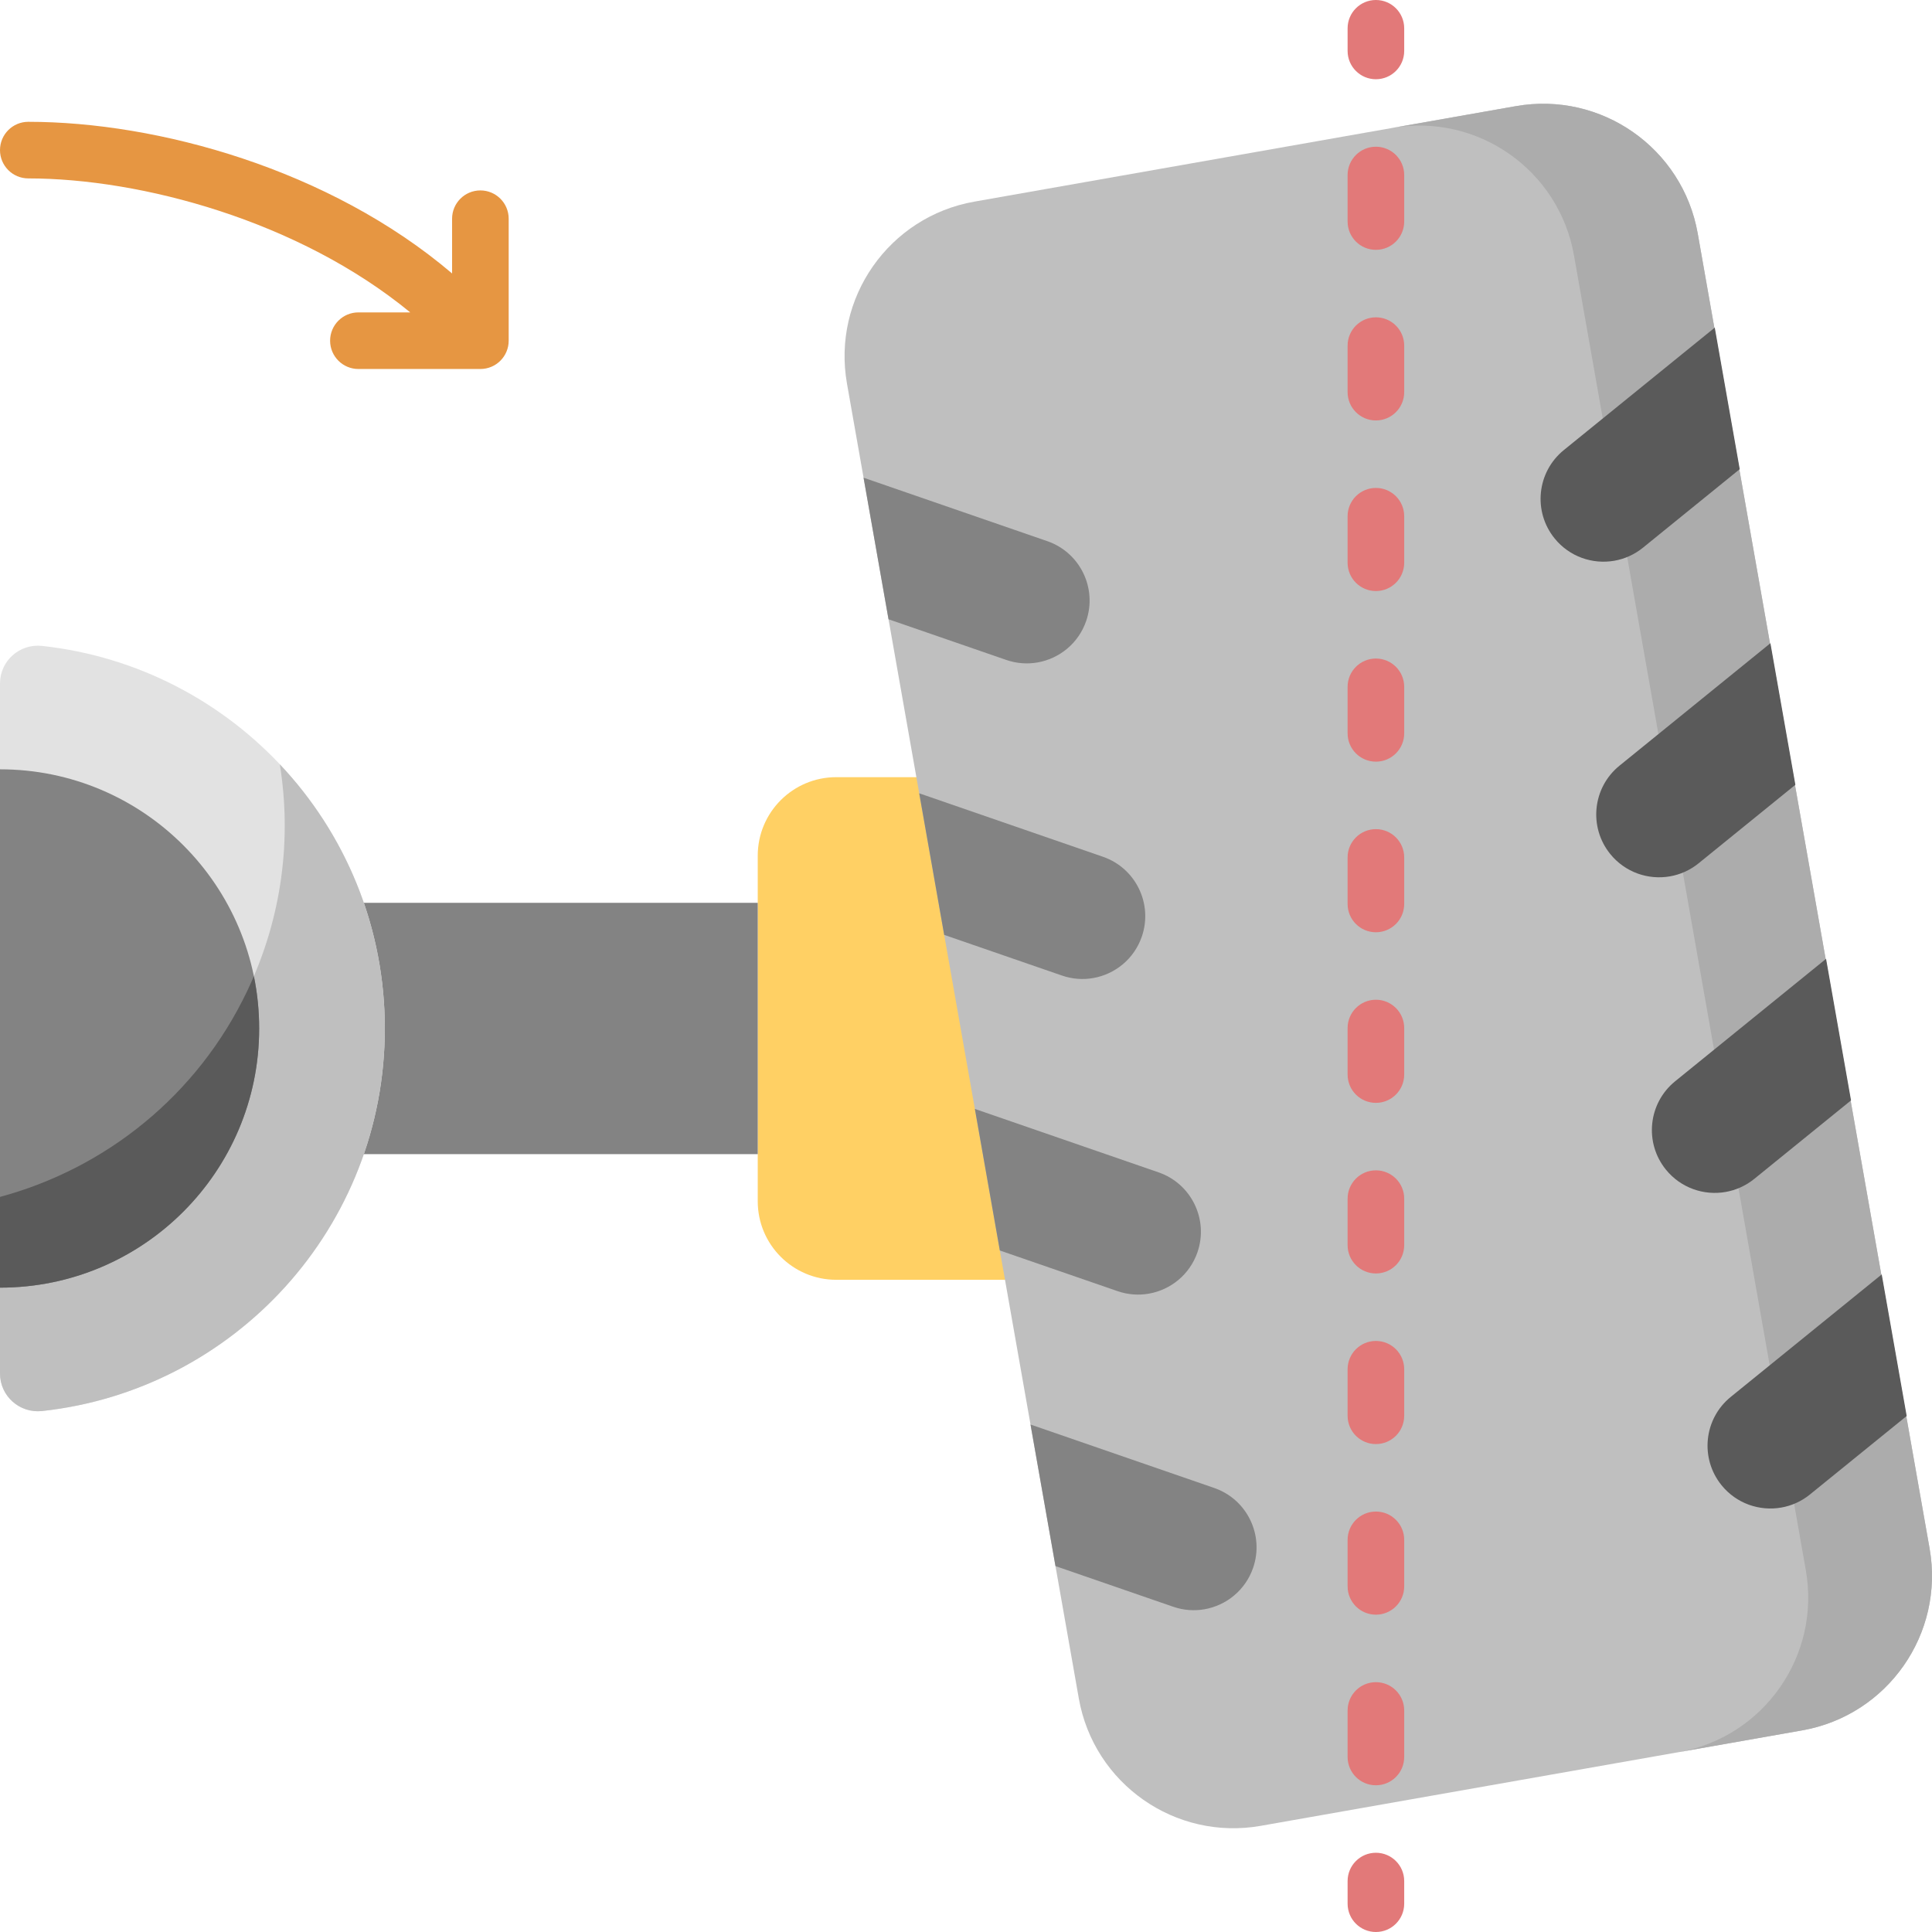 <?xml version="1.0" encoding="UTF-8"?> <svg xmlns="http://www.w3.org/2000/svg" xmlns:xlink="http://www.w3.org/1999/xlink" xmlns:svgjs="http://svgjs.com/svgjs" version="1.1" width="512" height="512" x="0" y="0" viewBox="0 0 512 512" style="enable-background:new 0 0 512 512" xml:space="preserve" class=""><g><g xmlns="http://www.w3.org/2000/svg"><g><path d="m267.41 339.159h-45.789c-11.495 0-20.813-9.318-20.813-20.813v-91.577c0-11.495 9.318-20.813 20.813-20.813h45.789z" fill="#ffd064" data-original="#ffd064"></path></g><g><path d="m68.683 239.257h132.126v66.602h-132.126z" fill="#838383" data-original="#838383" class=""></path></g><g><g><path d="m285.896 450.101-61.44-348.446c-3.992-22.64 11.125-44.23 33.765-48.222l143.478-25.299c22.64-3.992 44.23 11.125 48.222 33.765l61.44 348.446c3.992 22.64-11.125 44.23-33.765 48.222l-143.478 25.299c-22.641 3.992-44.23-11.125-48.222-33.765z" fill="#bfbfbf" data-original="#bfbfbf" class=""></path></g><g><path d="m401.698 28.134-32.795 5.783c22.64-3.992 44.23 11.125 48.222 33.765l61.44 348.446c3.992 22.64-11.125 44.23-33.765 48.222l32.795-5.783c22.64-3.992 37.757-25.582 33.765-48.222l-61.44-348.446c-3.992-22.64-25.582-37.757-48.222-33.765z" fill="#acacac" data-original="#acacac" class=""></path></g><g><g><path d="m304.475 342.83c5.763-1.016 10.816-5.045 12.861-10.967 3.003-8.692-1.61-18.172-10.302-21.174l-48.686-16.815 6.615 37.516 31.199 10.776c2.77.955 5.619 1.139 8.313.664z" fill="#838383" data-original="#838383" class=""></path></g><g><path d="m332.084 415.502c3.003-8.692-1.61-18.172-10.302-21.174l-48.686-16.815 6.615 37.516 31.199 10.776c2.769.956 5.619 1.14 8.313.665 5.763-1.017 10.816-5.047 12.861-10.968z" fill="#838383" data-original="#838383" class=""></path></g><g><path d="m292.287 227.05-48.686-16.815 6.615 37.516 31.199 10.776c2.769.956 5.619 1.14 8.313.665 5.763-1.016 10.816-5.045 12.861-10.967 3.003-8.693-1.61-18.173-10.302-21.175z" fill="#838383" data-original="#838383" class=""></path></g><g><path d="m277.539 143.412-48.686-16.815 6.615 37.516 31.199 10.776c2.769.956 5.619 1.14 8.313.665 5.763-1.016 10.816-5.045 12.861-10.967 3.003-8.693-1.61-18.174-10.302-21.175z" fill="#838383" data-original="#838383" class=""></path></g></g><g><g><path d="m457.324 315.879c-5.763 1.016-11.889-1.042-15.836-5.907-5.794-7.141-4.702-17.627 2.439-23.421l39.999-32.453 6.615 37.516-25.632 20.796c-2.275 1.846-4.89 2.994-7.585 3.469z" fill="#5a5a5a" data-original="#5a5a5a"></path></g><g><path d="m456.236 393.61c-5.794-7.141-4.702-17.627 2.439-23.421l39.999-32.453 6.615 37.516-25.632 20.796c-2.275 1.846-4.89 2.993-7.584 3.468-5.764 1.017-11.89-1.041-15.837-5.906z" fill="#5a5a5a" data-original="#5a5a5a"></path></g><g><path d="m429.179 202.913 39.999-32.453 6.615 37.516-25.632 20.796c-2.275 1.846-4.89 2.993-7.584 3.468-5.763 1.016-11.889-1.042-15.836-5.907-5.795-7.141-4.703-17.627 2.438-23.42z" fill="#5a5a5a" data-original="#5a5a5a"></path></g><g><path d="m414.431 119.274 39.999-32.453 6.615 37.516-25.632 20.796c-2.275 1.846-4.89 2.993-7.584 3.468-5.763 1.016-11.889-1.042-15.836-5.907-5.795-7.14-4.703-17.626 2.438-23.42z" fill="#5a5a5a" data-original="#5a5a5a"></path></g></g></g><g><path d="m0 181.117c0-5.973 5.2-10.587 11.138-9.942 51.085 5.549 90.846 48.822 90.846 101.383s-39.762 95.834-90.846 101.382c-5.938.645-11.138-3.969-11.138-9.941z" fill="#e2e2e2" data-original="#e2e2e2"></path></g><g><path d="m74.15 202.546c3.184 19.695.641 40.524-8.56 59.911-13.317 28.058-37.786 47.228-65.59 54.738v46.804c0 5.973 5.2 10.587 11.138 9.942 51.085-5.549 90.846-48.822 90.846-101.383 0-27.11-10.581-51.746-27.834-70.012z" fill="#bfbfbf" data-original="#bfbfbf" class=""></path></g><g><path d="m0 203.875c37.933 0 68.683 30.75 68.683 68.683s-30.75 68.683-68.683 68.683z" fill="#838383" data-original="#838383" class=""></path></g><g><path d="m68.683 272.558c0-4.75-.483-9.386-1.4-13.864-.538 1.26-1.1 2.515-1.693 3.763-13.317 28.058-37.786 47.228-65.59 54.738v24.046c37.933 0 68.683-30.751 68.683-68.683z" fill="#5a5a5a" data-original="#5a5a5a"></path></g><g><g><path d="m364.629 21c-4.143 0-7.5-3.357-7.5-7.5v-6c0-4.143 3.357-7.5 7.5-7.5s7.5 3.357 7.5 7.5v6c0 4.143-3.358 7.5-7.5 7.5z" fill="#e27979" data-original="#e279b3" class=""></path></g><g><path d="m364.629 473.118c-4.143 0-7.5-3.357-7.5-7.5v-12.33c0-4.143 3.357-7.5 7.5-7.5s7.5 3.357 7.5 7.5v12.33c0 4.143-3.358 7.5-7.5 7.5zm0-45.212c-4.143 0-7.5-3.357-7.5-7.5v-12.33c0-4.143 3.357-7.5 7.5-7.5s7.5 3.357 7.5 7.5v12.33c0 4.143-3.358 7.5-7.5 7.5zm0-45.212c-4.143 0-7.5-3.357-7.5-7.5v-12.33c0-4.143 3.357-7.5 7.5-7.5s7.5 3.357 7.5 7.5v12.33c0 4.143-3.358 7.5-7.5 7.5zm0-45.212c-4.143 0-7.5-3.357-7.5-7.5v-12.33c0-4.143 3.357-7.5 7.5-7.5s7.5 3.357 7.5 7.5v12.33c0 4.143-3.358 7.5-7.5 7.5zm0-45.211c-4.143 0-7.5-3.357-7.5-7.5v-12.33c0-4.143 3.357-7.5 7.5-7.5s7.5 3.357 7.5 7.5v12.33c0 4.142-3.358 7.5-7.5 7.5zm0-45.212c-4.143 0-7.5-3.357-7.5-7.5v-12.33c0-4.143 3.357-7.5 7.5-7.5s7.5 3.357 7.5 7.5v12.33c0 4.142-3.358 7.5-7.5 7.5zm0-45.212c-4.143 0-7.5-3.357-7.5-7.5v-12.33c0-4.143 3.357-7.5 7.5-7.5s7.5 3.357 7.5 7.5v12.33c0 4.142-3.358 7.5-7.5 7.5zm0-45.212c-4.143 0-7.5-3.357-7.5-7.5v-12.33c0-4.143 3.357-7.5 7.5-7.5s7.5 3.357 7.5 7.5v12.33c0 4.142-3.358 7.5-7.5 7.5zm0-45.212c-4.143 0-7.5-3.357-7.5-7.5v-12.33c0-4.143 3.357-7.5 7.5-7.5s7.5 3.357 7.5 7.5v12.33c0 4.142-3.358 7.5-7.5 7.5zm0-45.212c-4.143 0-7.5-3.357-7.5-7.5v-12.33c0-4.143 3.357-7.5 7.5-7.5s7.5 3.357 7.5 7.5v12.33c0 4.143-3.358 7.5-7.5 7.5z" fill="#e27979" data-original="#e279b3" class=""></path></g><g><path d="m364.629 512c-4.143 0-7.5-3.357-7.5-7.5v-6c0-4.143 3.357-7.5 7.5-7.5s7.5 3.357 7.5 7.5v6c0 4.143-3.358 7.5-7.5 7.5z" fill="#e27979" data-original="#e279b3" class=""></path></g></g><path d="m127.308 50.463c-4.143 0-7.5 3.357-7.5 7.5v14.505c-32.493-27.647-78.059-40.188-112.308-40.188-4.143 0-7.5 3.357-7.5 7.5s3.357 7.5 7.5 7.5c29.923 0 71.676 11.213 101.21 35.508h-13.728c-4.143 0-7.5 3.357-7.5 7.5s3.357 7.5 7.5 7.5h32.325c4.143 0 7.5-3.357 7.5-7.5v-32.325c.001-4.143-3.357-7.5-7.499-7.5z" fill="#e69642" data-original="#e69642" class=""></path></g></g></svg> 